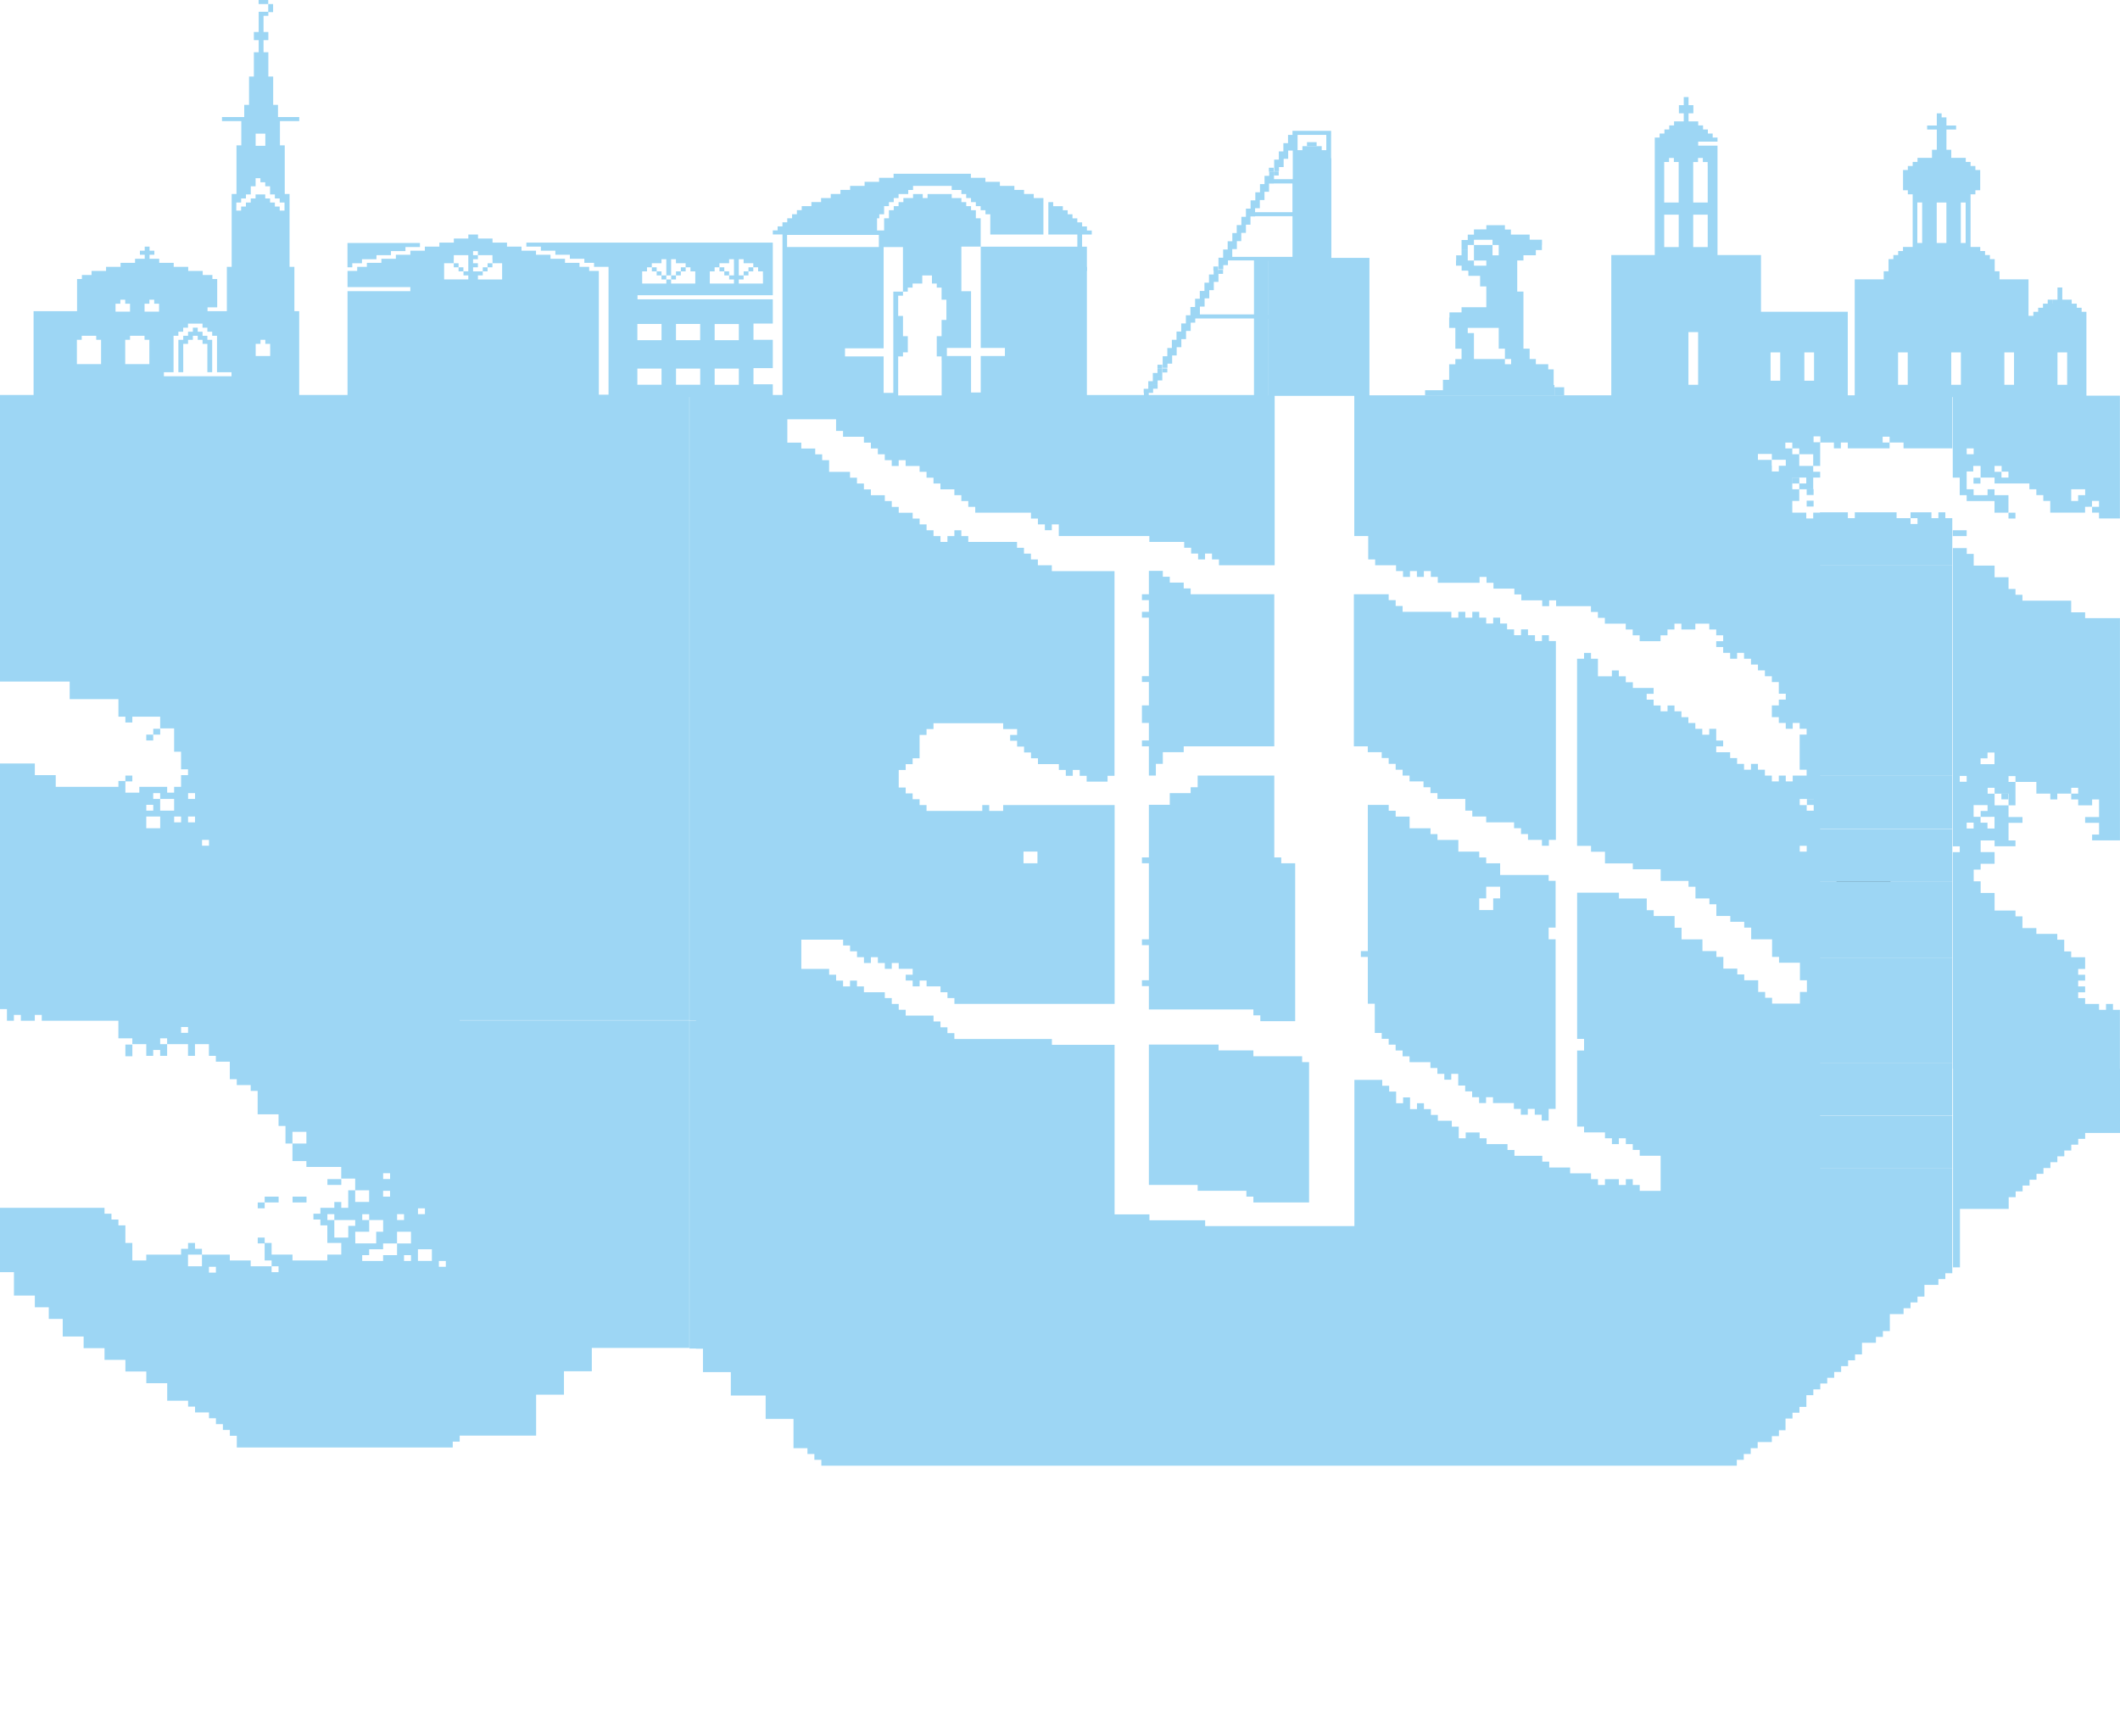 <?xml version="1.0" encoding="UTF-8"?> <svg xmlns="http://www.w3.org/2000/svg" viewBox="0 0 320 262" fill="none"><path d="M285.359 126.944H277.216V142.88H285.359V126.944Z" fill="#1D1D1B"></path><path d="M294.757 59.909V72.089H295.806V74.738H296.855V75.619H301.058V77.382H303.162V74.733H301.058V73.851H300.008V74.733H297.904V73.851H296.855V71.157H297.851V70.321H298.959V72.084H301.058L301.064 72.089V72.965H306.324V73.847H307.373V74.728H308.422V75.609H309.471V77.372H314.729V76.491L315.772 76.486V75.609H316.834V76.491H315.785V77.372H316.834V78.254H319.987V59.718H314.932V47.058H314.206V46.446H313.478V45.835H312.709V45.224H311.289V43.391H310.563V45.224H309.834V45.835H309.817V45.224H309.089V45.835H308.374V46.446H307.647V47.058H306.919V47.668H306.191V42.164H301.815V40.942H301.089V39.109H300.361V38.498H299.633V37.887H298.907V37.276H297.446V29.328H298.172V28.717H298.9V25.662H298.172V25.051H297.446V24.44H296.718V23.829H294.531V22.607H293.803V19.552H295.263V18.941H293.803V17.719H293.074V17.108H292.348V18.941H290.888V19.552H292.348V22.607H291.62V23.829H289.433V24.44H288.705V25.051H287.977V25.662H287.251V28.717H287.977V29.328H288.705V37.276H287.244V37.887H286.516V38.498H285.79V39.109H285.062V40.942H284.334V42.164H279.958V59.668H278.909V47.052H265.811V38.493H259.246V21.986H256.331V21.375H259.246V20.764H258.518V20.153H257.792V19.542H257.064V18.931H256.336V18.32H254.875V17.098H255.603V15.876H254.875V14.654H254.149V15.876H253.421V17.098H254.149V18.32H252.688V18.931H251.96V19.542H251.234V20.153H250.506V20.764H249.777V38.493H243.213V59.668H206.708V38.919H200.96V23.889H200.924V20.354H200.197V22.667H199.505V22.056H196.59V22.667H195.862V20.354H195.135V20.364H194.419V20.975V21.605H193.716V22.217V22.848H193.03V23.459V24.09H192.327V24.701V25.843H193.054V25.212H193.758V24.601V23.969H194.443V23.359V22.727H195.135V27.04H192.303V25.908H191.576V26.539H190.872V27.15V27.781H190.186V28.392V29.023H189.483V29.634V30.245H188.767V30.856V31.487H188.064V32.098V32.729H187.378V33.34V33.971H186.675V34.582V35.173H186.013V35.784V36.415H185.309V37.026V37.657H184.624V38.268V38.899H183.92V39.51V40.652H184.648V40.021H185.351V39.41V39.305H189.28V47.453H181.118V46.847V46.276H181.828V45.665V45.034H182.531V44.423V43.792H183.217V43.181V42.55H183.92V41.939V40.797H183.193V41.428H182.489V42.039V42.67H181.804V43.281V43.912H181.1V44.523V45.094H180.391V45.705V46.336H179.687V46.947V47.578H179.001V48.189V48.82H178.298V49.431V50.042H177.588V50.653V51.284H176.885V51.895V52.526H176.199V53.138V53.768H175.496V54.38V55.521H176.223V54.89H176.927V54.279V53.648H177.612V53.037V52.406H178.316V51.795V51.184H179.025V50.573V49.942H179.729V49.331V48.7H180.414V48.089V48.064H189.28V59.623H173.397V59.237H172.67V59.623H164.06V40.897H164.09V40.286H164.06V37.231H163.333V35.398H164.794V34.787H164.066V34.176H163.339V33.565H162.612V32.954H161.884V32.343H161.157V31.732H160.429V31.121H158.969V30.51H158.241V35.398H162.617V37.231H148.034V52.511H151.683V53.733H148.034V59.237H146.573V53.733H142.925V52.511H146.573V43.952H145.113V37.226H148.028V32.949H147.301V31.727H146.573V31.116H145.846V30.505H145.119V29.894H143.658V29.283H140.009V29.894H139.282V29.283H137.821V29.894H136.36V30.505H135.633V31.116H134.905V31.727H134.178V32.949H133.451V34.782H132.383V32.949H132.723V32.338H133.451V31.116H134.178V30.505H134.905V29.894H135.633V29.283H137.093V28.672H137.821V28.061H143.652V28.672H145.113V29.283H145.84V29.894H146.567V30.505H147.295V31.116H148.022V31.727H148.75V32.338H149.477V35.393H157.496V29.889H156.035V29.278H154.575V28.667H153.114V28.056H150.926V27.445H148.738V26.834H146.549V26.223H134.881V26.834H132.693V27.445H130.505V28.056H128.317V28.667H126.857V29.278H125.396V29.889H123.935V30.5H122.474V31.111H121.014V31.722H120.286V32.333H119.559V32.944H118.831V33.555H118.104V34.166H117.377V34.777H116.649V35.388H118.11V59.618H116.649V58.005H113.734V55.561H116.649V51.284H113.734V48.84H116.649V45.174H96.229V44.563H116.649V36.615H79.452V37.226H81.64V37.837H83.828V38.448H86.016V39.059H88.204V39.67H89.665V40.281H91.853V59.568H90.392V40.892H88.931V40.281H87.471V39.67H85.283V39.059H83.094V38.448H80.906V37.837H78.718V37.226H76.53V36.615H74.342V36.004H72.154V35.393H70.693V36.004H68.505V36.615H66.317V37.226H64.129V37.837H61.941V38.448H59.753V39.059H57.565V39.67H55.376V40.281H53.916V40.892H52.455V43.336H61.935V43.947H52.455V59.618H45.163V46.967H44.436V40.281H43.708V29.278H42.981V21.941H42.254V18.275H45.169V17.664H41.962V15.831H41.234V11.554H40.507V7.888H39.779V6.055H40.507V4.833H39.779V2.389H40.507V1.778H39.046V4.833H38.319V6.055H39.046V7.888H38.319V11.554H37.591V15.831H36.864V17.664H33.507V18.275H36.423V21.941H35.695V29.278H34.968V40.281H34.241V46.967H31.325V46.391H32.786V42.114H32.058V41.503H30.598V40.892H28.41V40.281H26.221V39.67H24.033V39.059H22.573V38.448H23.3V37.837H22.573V37.226H21.845V37.837H21.118V38.448H21.845V39.059H20.385V39.67H18.196V40.281H16.008V40.892H13.82V41.503H12.36V42.114H11.632V46.967H5.068V59.618H0V102.869H10.517V105.519H17.875V108.168H18.924V109.049H19.973V108.168H24.176V109.931H26.281V113.462H27.33V116.111H28.38V116.992H27.33V118.755H26.281V119.637H25.232V118.755H21.028V119.637H18.924V117.874H17.875V118.755H8.413V116.992H5.259V115.23H0V152.3H1.049V154.063H2.099V153.182H3.148V154.063H5.253V153.182H6.302V154.063H17.869V156.713H19.973V157.594H22.078V159.357H23.127V158.476H24.176V159.357H25.226V157.594H24.176V156.713H25.226V157.594H28.38V159.357H29.429V157.594H31.534V159.357H32.583V160.239H34.688V162.888H35.737V163.769H37.842V164.651H38.891V168.182H42.045V169.944H43.094V172.594H44.144V170.831H46.248V172.594H44.144V175.243H46.248V176.125H51.507V177.887H53.612V179.65H55.716V181.413H53.612V179.65H52.562V182.3H51.513V181.418H50.464V182.3H48.359V183.181H47.31V184.063H48.359V184.944H49.408V187.593H51.513V189.356H49.408V190.238H44.15V189.356H40.996V187.593H39.946V190.243H40.996V191.124H42.045V192.006H40.996V191.124H37.842V190.243H34.688V189.361H30.484V191.124H28.38V189.361H30.484V188.48H29.435V187.599H28.386V188.48H27.336V189.361H22.078V190.243H19.973V187.593H18.924V184.944H17.875V184.063H16.825V183.181H15.776V182.3H0V192.011H2.105V195.542H5.259V197.304H7.363V199.067H9.468V201.717H12.622V203.479H15.776V205.242H18.93V207.005H22.084V208.768H25.238V211.417H28.392V212.3H29.441V213.18H31.546V214.062H32.595V214.942H33.644V215.825H34.694V216.707H35.743V218.47H68.338V217.587H69.387V216.682H80.924V210.501H85.127V206.97H89.331V203.44H104.051V154.008H69.382V153.978H104.051V59.909H104.075V154.078H105.059V154.108H104.075V203.54H105.059V203.565H106.108V207.096H110.312V210.626H115.57V214.157H119.774V218.569H121.878V219.451H122.927V220.331H123.977V221.214H262.161V220.331H263.211V219.451H264.26V218.569H265.309V192.091V217.649H267.449V216.751H268.517V215.865H269.513V214.102H270.563V213.22H271.612V212.34H272.661V210.576H273.71V209.695H274.759V208.813H275.808V207.952H276.857V207.07H277.908V206.189H278.957V205.308H280.006V204.426H281.055V202.663H283.16V201.782H284.209V200.9H285.258V198.336H287.333V197.455H288.382V196.573H289.433V195.692H290.482V193.929H292.587V193.047H293.636V192.171H294.685V176.375H274.736V176.36H294.685V168.417H274.736V168.367H294.685V160.424H274.736V160.409H294.685V144.538H274.736V144.523H294.685V133.069H274.736V133.054H294.685V125.111H274.736V125.061H294.685V117.118H274.736V117.102H294.685V85.28H274.736V85.265H294.685V78.204H293.636V77.322H292.587V78.204H291.538V77.322H288.382V78.204H289.433V79.085H288.382V78.204H286.278V77.322H279.97V78.204H278.921V77.322H274.717V77.372H273.693V78.254H272.644V77.372H270.537V75.609H271.588V73.847H270.537V72.084H272.644V72.965H271.599V72.094H270.55V72.975H271.593V73.847H273.693V72.084H274.742V71.202H273.693V70.321H271.588V68.558H270.537V67.676H269.488V66.795H270.537V67.676H271.588V68.558H273.693V70.321H274.742V66.79H276.817V67.671H277.866V66.79H278.915V67.671H285.222V66.79H284.173V65.908H285.222V66.79H287.327V67.671H294.685V59.949L294.757 59.909ZM269.549 70.276V70.301H268.498V71.157H267.449V70.276H267.426V69.414H265.345V68.513H267.449V69.394H269.554V70.276H269.549ZM53.623 186.787V185.906H55.728V184.143H54.679V183.261H55.728V184.143H57.833V185.906H56.784V187.669H53.63V186.787H53.623ZM23.133 121.47V122.351H22.084V121.47H23.133ZM28.392 119.707H29.441V120.588H28.392V119.707ZM115.165 41.568V42.791H111.516V42.179H112.243V41.568H111.516V39.124H112.243V39.735H113.704V40.346H114.431V40.957H115.159V41.568H115.165ZM251.202 32.403H253.391V37.291H251.202V32.403ZM251.202 29.954V24.45H251.93V23.839H252.659V24.45H253.385V30.565H251.198V29.954H251.202ZM257.767 25.066V30.57H255.58V24.455H256.306V23.844H257.034V24.455H257.76V25.066H257.767ZM257.767 37.291H255.58V32.403H257.767V37.291ZM314.736 74.738V75.614H314.729V74.733H313.68V75.614H314.729H312.637V73.851H314.742V74.733L314.736 74.738ZM296.861 67.676H297.91V68.558H296.861V67.676ZM272.703 117.058H270.598V117.939H269.549V117.058H268.498V117.939H267.449V117.058H266.4V116.176H265.351V115.295H264.302V116.176H263.253V115.295H262.204V114.413H261.155V113.532H259.05V112.65H260.099V111.769H259.05V110.006H257.999V110.887H256.95V110.006H255.901V109.124H254.852V108.243H253.803V107.361H252.754V106.48H251.704V107.361H250.655V106.48H249.604V105.599H248.555V104.717H249.604V103.836H246.47V102.969H245.402V102.073H244.353V101.191H243.303V102.073H241.199V99.424H240.15V98.542H239.101V99.424H238.05V127.67H240.154V128.551H242.261V130.314H246.463V131.196H250.666V132.959H254.871V133.84H255.92V135.603H258.024V136.484H259.073V138.247H261.178V139.129H263.282V140.01H264.331V141.773H267.485V144.423H268.534V145.304H271.69V147.953H272.739V149.716H271.69V151.479H267.485V150.598H266.436V149.716H265.387V147.953H263.282V147.072H262.233V146.19H260.129V144.427H259.08V143.546H256.975V141.783H253.82V140.02H252.77V138.257H249.617V137.376H248.568V135.613H244.365V134.732H238.056V156.798H239.105V158.561H238.056V170.035H239.105V170.916H242.261V171.798H243.31V172.679H244.359V171.798H245.408V172.679H246.457V173.56H247.506V174.442H250.66V179.736H247.506V178.854H246.457V177.973H245.408V178.854H244.359V177.973H242.254V178.854H241.205V177.973H240.154V177.091H237.001V176.21H233.847V175.328H232.798V174.447H228.595V173.565H227.546V172.684H224.391V171.802H223.341V170.921H221.237V171.802H220.188V170.04H219.139V169.158H217.034V168.277H215.985V167.395H214.936V166.514H213.885V167.395H212.836V165.632H211.787V166.514H210.738V164.751H209.688V163.87H208.639V162.988H204.436V185.054H181.911V184.173H173.498V183.291H168.24V157.694H158.778V156.813H144.057V155.931H143.008V155.05H141.959V154.168H140.909V153.287H136.706V152.406H135.657V151.524H134.607V150.643H133.558V149.761H130.404V148.88H129.355V147.998H128.305V148.88H127.256V147.998H126.207V147.117H125.157V146.236H120.954V141.823H127.262V142.705H128.311V143.586H129.361V144.468H130.41V145.349H131.459V144.468H132.509V145.349H133.558V146.231H134.607V145.349H135.657V146.231H137.761V147.112H136.712V147.993H137.761V148.875H138.811V147.993H139.86V148.875H141.965V149.756H143.014V150.638H144.063V151.519H168.246V121.51H151.421V122.391H149.316V121.51H148.267V122.391H139.854V121.51H138.805V120.628H137.755V119.747H136.706V118.865H135.657V116.216H136.706V115.335H137.755V114.453H138.805V110.922H139.854V110.041H140.903V109.159H151.421V110.041H153.525V110.922H152.476V111.804H153.525V112.685H154.575V113.567H155.624V114.448H156.673V115.33H159.827V116.211H160.876V117.093H161.926V116.211H162.975V117.093H164.024V117.974H167.178V117.093H168.228V86.202H158.766V85.32H156.661V84.439H155.612V83.557H154.563V82.676H153.513V81.795H146.156V80.913H145.107V80.032H144.057V80.913H143.008V81.795H141.959V80.913H140.909V80.032H139.86V79.15H138.811V78.269H137.761V77.387H135.657V76.506H134.607V75.624H133.558V74.743H131.453V73.862H130.404V72.98H129.355V72.099H128.305V71.217H125.151V69.454H124.102V68.573H123.053V67.691H120.948V66.81H118.843V63.279H126.201V65.042H127.25V65.923H130.404V66.805H131.453V67.686H132.503V68.568H133.552V69.449H134.601V70.331H135.651V69.449H136.7V70.331H138.805V71.212H139.854V72.094H140.903V72.975H141.953V73.856H144.057V74.738H145.107V75.619H146.156V76.501H147.205V77.382H155.618V78.264H156.667V79.145H157.717V80.027H158.766V79.145H159.815V80.908H173.486V81.79H178.745V82.671H179.794V83.553H180.844V84.434H181.893V83.553H182.942V84.434H183.992V85.315H192.404V59.753H204.418V80.903H206.523V84.434H207.572V85.315H210.726V86.197H211.776V87.078H212.825V86.197H213.874V87.078H214.923V86.197H215.973V87.078H217.022V87.96H223.331V87.078H224.38V87.96H225.429V88.841H228.583V89.723H229.632V90.604H232.785V91.485H233.834V90.604H234.885V91.485H240.144V92.367H241.193V93.248H242.242V94.13H245.395V95.011H246.444V95.893H247.496V96.774H250.649V95.893H251.698V95.011H252.747V94.13H253.796V95.011H255.901V94.13H258.005V95.011H259.054V95.893H260.103V96.774H259.054V97.656H260.103V98.537H261.155V99.418H262.204V98.537H263.253V99.418H264.302V100.3H265.351V101.181H266.4V102.063H267.449V102.944H268.498V104.707H269.549V105.589H268.498V106.47H267.449V108.233H268.498V109.115H269.549V109.996H270.598V109.115H271.647V109.996H272.697V110.877H271.647V116.171H272.697V117.052L272.703 117.058ZM54.673 189.436H55.722V188.555H57.827V187.674H59.931V185.911H62.036V187.674H59.931V189.436H57.827V190.318H54.673V189.436ZM28.386 123.238H29.435V124.119H28.386V123.238ZM74.33 38.513V39.124H74.342V39.735H75.791V42.179H72.142V41.568H72.869V40.957H71.409V40.346H72.136V39.735H71.409V39.124H72.136V38.513H71.409V37.902H72.136V38.513H74.33ZM110.789 39.735V41.568H110.061V42.179H110.789V42.791H107.14V40.957H107.867V40.346H108.594V39.735H110.055V39.124H110.782V39.735H110.789ZM100.581 42.179V42.791H96.933V40.957H97.66V40.346H98.387V39.735H99.848V39.124H100.575V41.568H101.303V39.124H102.03V39.735H103.491V40.346H104.218V40.957H104.946V42.791H101.297V42.179H100.569H100.581ZM111.522 51.349H107.873V48.906H111.522V51.349ZM111.522 58.076H107.873V55.631H111.522V58.076ZM191.439 48.129H191.45V59.688H191.439V48.129ZM292.336 30.565H293.796V36.68H292.336V30.565ZM312.023 58.076H310.563V53.188H312.023V58.076ZM287.96 58.076H286.499V53.188H287.96V58.076ZM304.004 58.076H302.544V53.188H304.004V58.076ZM294.525 53.188H295.985V58.076H294.525V53.188ZM273.817 57.464H272.357V53.188H273.817V57.464ZM256.319 58.076H254.858V50.127H256.319V58.076ZM268.713 57.464H267.253V53.188H268.713V57.464ZM272.709 128.536H271.658V127.655H272.709V128.536ZM272.709 122.356V121.515H271.658V122.356V120.593H273.765V120.613H272.739V121.495H273.765V122.356H272.709ZM60.987 189.436H62.036V190.318H60.987V189.436ZM59.938 183.256H60.987V184.138H59.938V183.256ZM66.245 190.318H67.295V191.199H66.245V190.318ZM63.091 182.375H64.141V183.256H63.091V182.375ZM31.301 49.456V50.067H32.029V50.678H32.756V56.182H34.944V56.793H24.737V56.182H26.198V50.678H26.925V50.067H27.652V49.456H28.38V48.845H30.568V49.456H31.301ZM40.781 52.511V53.733H38.593V51.9H39.32V51.289H40.048V51.9H40.775V52.511H40.781ZM18.9 45.234V45.845H19.627V47.032H17.439V45.845H18.167V45.234H18.9ZM22.549 54.955H18.9V51.289H19.627V50.678H21.816V51.289H22.543V54.955H22.549ZM24.009 45.845V47.032H21.821V45.845H22.549V45.234H23.276V45.845H24.009ZM15.257 51.289V54.955H11.608V51.289H12.336V50.678H14.524V51.289H15.257ZM96.205 58.071V55.627H99.854V58.071H96.205ZM96.205 48.9H99.854V51.344H96.205V48.9ZM105.685 51.344H102.036V48.9H105.685V51.344ZM31.546 126.763V127.645H30.496V126.763H31.546ZM156.596 130.294H154.491V128.531H156.596V130.294ZM57.833 177.076H58.882V177.958H57.833V177.076ZM65.19 188.55V190.313H63.085V188.55H65.19ZM102.042 55.627H105.691V58.071H102.042V55.627ZM70.687 38.508V40.952H69.96V41.563H70.687V42.174H67.038V39.73H68.487V39.119H68.499V38.508H70.687ZM191.45 47.513H191.439V39.365H191.45V47.513ZM27.336 124.119H26.287V123.238H27.336V124.119ZM24.182 125.001H22.078V123.238H24.182V125.001ZM27.336 155.01H28.386V155.891H27.336V155.01ZM57.827 179.726H58.876V180.607H57.827V179.726ZM302.113 72.089H302.109V71.212H301.064V70.321H302.132V71.187H303.162V72.084H302.113V72.089ZM296.701 36.68H295.973V30.565H296.701V36.68ZM289.408 30.56H290.136V36.675H289.408V30.56ZM189.447 31.432H190.163V30.821V30.19H190.866V29.579V28.948H191.552V28.337V27.706H192.255V27.691H195.087V32.023H189.447V31.432ZM185.995 37.617V37.597H186.698V36.986V36.395H187.36V35.784V35.153H188.064V34.542V33.911H188.75V33.3V32.669H189.453V32.634H195.093V38.769H186.001V38.243V37.632L185.995 37.617ZM142.137 54.404V59.683H135.573V53.794H136.301V53.182H137.028V50.739H136.301V47.683H135.573V44.628H136.301V44.018H134.84V59.298H133.379V53.794H127.548V52.571H133.379V37.291H136.295V44.018H137.022V43.406H137.749V42.795H139.21V41.573H140.671V42.795H141.398V43.406H142.126V45.239H142.853V48.294H142.126V50.739H141.398V53.794H142.126V54.404H142.137ZM118.802 35.453H132.658V37.286H118.802V35.453ZM38.587 20.173H40.048V22.006H38.587V20.173ZM35.672 31.176V30.565H36.399V29.954H37.126V29.343H37.854V28.121H38.581V26.899H39.308V27.51H40.036V28.121H40.763V29.343H41.49V29.954H42.218V30.565H42.945V31.787H42.218V31.176H41.49V30.565H40.763V29.954H40.036V29.343H38.575V29.954H37.848V30.565H37.12V31.176H36.393V31.787H35.665V31.176H35.672ZM24.176 119.707V120.588H26.281V122.351H24.176V120.588H23.127V119.707H24.176ZM50.464 186.787V184.138H49.414V183.256H50.464V184.138H53.618V185.019H52.568V186.782H50.464V186.787ZM32.589 191.199V192.081H31.54V191.199H32.589ZM273.746 66.745V65.863H274.772V66.745H273.746Z" fill="#9DD6F4"></path><path d="M30.574 50.067H29.846V49.456H29.113V50.067H28.386V50.678H27.658V51.289H26.925V56.177H27.658V51.9H28.386V51.289H29.113V50.678H29.846V51.289H30.574V51.9H31.301V56.177H32.028V51.289H31.301V50.678H30.574V50.067Z" fill="#9DD6F4"></path><path d="M102.036 41.568H101.309V42.179H102.036V41.568Z" fill="#9DD6F4"></path><path d="M100.575 41.568L99.848 41.568V42.179H100.575L100.575 41.568Z" fill="#9DD6F4"></path><path d="M112.976 40.957H112.249V41.568H112.976V40.957Z" fill="#9DD6F4"></path><path d="M110.056 40.957H109.328V41.568H110.056V40.957Z" fill="#9DD6F4"></path><path d="M102.764 40.957H102.037L102.036 41.568L102.764 41.568V40.957Z" fill="#9DD6F4"></path><path d="M99.848 40.957H99.12V41.568L99.848 41.568L99.848 40.957Z" fill="#9DD6F4"></path><path d="M113.704 40.346L112.976 40.346L112.976 40.957L113.704 40.957L113.704 40.346Z" fill="#9DD6F4"></path><path d="M109.328 40.346H108.601V40.957L109.328 40.957L109.328 40.346Z" fill="#9DD6F4"></path><path d="M103.497 40.346H102.769V40.957H103.497V40.346Z" fill="#9DD6F4"></path><path d="M99.12 40.346H98.393V40.957L99.12 40.957L99.12 40.346Z" fill="#9DD6F4"></path><path d="M73.597 40.346H72.869L72.869 40.957L73.597 40.957V40.346Z" fill="#9DD6F4"></path><path d="M69.948 40.346H69.22V40.957H69.948V40.346Z" fill="#9DD6F4"></path><path d="M74.324 39.735H73.597L73.597 40.346L74.324 40.346V39.735Z" fill="#9DD6F4"></path><path d="M69.22 39.735H68.493V40.346L69.22 40.346L69.22 39.735Z" fill="#9DD6F4"></path><path d="M53.176 39.735H54.637V39.124H56.825V38.513H59.013V37.897H61.201V37.286H63.389V36.675H52.449V40.346H53.176V39.735Z" fill="#9DD6F4"></path><path d="M192.255 25.317H191.528V25.928H192.255V25.317Z" fill="#9DD6F4"></path><path d="M236.101 59.668V58.446H234.641V59.668H236.101Z" fill="#9DD6F4"></path><path d="M216.986 59.668H234.628V58.1H234.514V55.752H233.697V54.97H232.762H231.827V54.189H230.89V52.621H229.955V44.007H229.017V39.31H229.955V38.528H230.89H231.827V37.747H232.739V36.966H232.756V36.184H230.89V35.403H228.063V34.642H227.158V33.991H224.355V34.622H223.42V34.632H222.482V35.413H221.547V36.225H220.612V37.747H221.547V36.971H222.482V36.19H225.285V36.971H226.221V38.538H225.285V36.971H222.482V39.32H224.35V40.101H222.482V39.32H221.547V37.752H220.612V38.533H219.795V39.315H219.776V40.096H220.623V40.847H221.547V40.882H221.642V41.638H223.413V43.231H224.35V46.366H220.612V47.147H218.786V47.929H218.74V49.496H219.675V52.632H220.612V54.199H219.675V54.98H218.74V57.329H217.803V58.897H215.107V59.678H216.975L216.986 59.668ZM222.482 50.268H221.547V49.486H226.221V52.621H227.158V54.189H228.093V54.97H227.158V54.189H222.482V50.268Z" fill="#9DD6F4"></path><path d="M183.878 40.221H183.151V40.832H183.878V40.221Z" fill="#9DD6F4"></path><path d="M175.442 55.045H174.714V55.656H175.442V55.045Z" fill="#9DD6F4"></path><path d="M193.013 25.877H192.285V26.488H193.013V25.877Z" fill="#9DD6F4"></path><path d="M184.612 40.722H183.885V41.333H184.612V40.722Z" fill="#9DD6F4"></path><path d="M176.199 55.606H175.472V56.217H176.199V55.606Z" fill="#9DD6F4"></path><path d="M173.325 59.298H174.053V58.667H174.738V58.056H174.053V58.05H174.738V57.42H175.442V56.808H174.738V56.803H175.442V55.662H174.714V56.293H174.011V56.904H174.714V56.909H174.011V57.535H173.325V58.146H174.011V58.151H173.325V58.682H172.633V59.292H173.325V59.298Z" fill="#9DD6F4"></path><path d="M200.924 20.358V19.747H195.093V20.358H200.924Z" fill="#9DD6F4"></path><path d="M197.281 21.455V22.066H198.736V21.455H197.281Z" fill="#9DD6F4"></path><path d="M41.222 0.611H40.489V1.833H41.222V0.611Z" fill="#9DD6F4"></path><path d="M39.034 0V0.611L40.489 0.611L40.489 0H39.034Z" fill="#9DD6F4"></path><path d="M39.952 186.787H38.903V187.668H39.952V186.787Z" fill="#9DD6F4"></path><path d="M39.952 181.489H38.903V182.37H39.952V181.489Z" fill="#9DD6F4"></path><path d="M46.266 181.488V180.607H44.162V181.488H46.266Z" fill="#9DD6F4"></path><path d="M42.057 181.488V180.607H39.952L39.952 181.489L42.057 181.488Z" fill="#9DD6F4"></path><path d="M49.42 177.963V178.844H51.519V177.963H49.42Z" fill="#9DD6F4"></path><path d="M319.987 161.235V152.411H318.938V151.529H317.889V152.411H316.84V151.529H314.736V150.648H313.687V149.766H314.736V148.885H313.687V148.004H314.736V147.122H313.687V146.241H314.736V144.478H312.631V143.596H311.582V141.833H310.533V140.952H307.377V140.071H305.273V138.308H304.224V137.426H301.07V134.777H298.966V133.014H297.917V131.251H298.966V130.37H301.07V128.607H298.966V126.844H301.07V127.725H304.224V126.844H303.175V124.194H305.279V123.313H303.175V121.55H301.07V119.787H300.021V118.906H301.07V119.787H303.175V121.55H304.224V118.019H303.175V117.138H304.224V118.019H307.377V119.782H309.482V120.664H310.533V119.782H312.637V118.901H313.687V119.782H312.637V120.664H313.687V121.545H315.791V120.664H316.84V123.313H314.736V124.194H316.84V125.957H315.791V126.839H319.994V93.299H314.736V92.417H312.631V90.654H305.273V89.773H304.224V88.891H303.175V87.128H301.07V85.365H297.917V83.603H296.868V82.721H294.763V127.735H295.812V128.617H294.763V161.275H294.793V191.285H295.842V182.46H303.198V180.697H304.249V179.816H305.298V178.934H306.347V178.053H307.396V177.172H308.445V176.29H309.494V175.409H310.544V174.527H311.593V173.646H312.644V172.764H313.693V171.883H314.742V171.001H320V161.29H319.97L319.987 161.235ZM296.855 124.164H297.904V125.046H296.855V124.164ZM301.058 115.34H298.953V114.458H300.002V113.577H301.053V115.34H301.058ZM300.008 122.401L298.966 122.406V123.288H300.015L301.058 123.283V125.046H299.998V124.169H298.953V123.278H297.904V121.515H300.008V122.401ZM295.806 117.108H296.855V117.989H295.806V117.108Z" fill="#9DD6F4"></path><path d="M196.548 159.422H189.191V158.54H183.932V157.659H173.415V178.844H180.778V179.725H188.135V180.606H189.191V181.488H197.597V160.308H196.548V159.422Z" fill="#9DD6F4"></path><path d="M18.924 159.422H19.979V157.659H18.924V159.422Z" fill="#9DD6F4"></path><path d="M173.415 152.36H189.191V153.247H190.24V154.128H195.499V130.294H193.394V129.412H192.345V117.057H180.778V118.82H179.723V119.706H176.569V121.469H173.415V129.412H172.366V130.294H173.415V141.773H172.366V142.654H173.415V147.948H172.366V148.834H173.415V152.36Z" fill="#9DD6F4"></path><path d="M233.794 132.062H226.436V130.299H224.331V129.418H223.282V128.536H220.129V126.774H216.975V125.892H215.926V125.011H212.77V123.248H210.667V122.366H209.617V121.485H206.463V143.551H205.414V144.433H206.463V151.494H207.513V155.906H208.562V156.788H209.611V157.669H210.661V158.551H211.711V159.432H212.76V160.314H215.913V161.195H216.963V162.077H218.012V162.958H219.061V162.077H220.11V163.84H221.161V164.721H222.21V165.602H223.259V166.484H224.308V165.602H225.357V166.484H228.511V167.365H229.56V168.247H230.611V167.365H231.66V168.247H232.709V169.128H233.758V167.365H234.807V141.768H233.758V140.005H234.807V132.944H233.758V132.062H233.794ZM226.436 135.593H225.387V137.356H223.282V135.593H224.331V133.83H226.436V135.593Z" fill="#9DD6F4"></path><path d="M303.145 119.767H302.096V120.648H303.145V119.767Z" fill="#9DD6F4"></path><path d="M19.973 117.057H18.924V117.939H19.973V117.057Z" fill="#9DD6F4"></path><path d="M173.415 117.058H174.47V115.289H175.52V113.527H178.674V112.645H192.345V89.692H179.723V88.811H178.674V87.929H176.569V87.048H175.52V86.162H173.415V89.692H172.366V90.579H173.415V92.342H172.366V93.223H173.415V102.053H172.366V102.934H173.415V106.465H172.366V109.114H173.415V111.759H172.366V112.645H173.415V117.058Z" fill="#9DD6F4"></path><path d="M23.127 110.877H22.078V111.759H23.127V110.877Z" fill="#9DD6F4"></path><path d="M24.182 109.996H23.133V110.877H24.182V109.996Z" fill="#9DD6F4"></path><path d="M233.794 95.873H232.745V96.754H231.694V95.873H230.639V94.991H229.589V95.873H228.54V94.991H227.485V94.11H226.436V93.223H225.387V94.11H224.331V93.223H223.282V92.342H222.233V93.223H221.178V92.342H220.129V93.223H219.073V92.342H211.715V91.46H210.666V90.579H209.611V89.692H204.358V112.645H206.457V113.527H208.562V114.408H209.611V115.289H210.666V116.176H211.715V117.058H212.764V117.939H214.869V118.82H215.92V119.707H216.975V120.588H221.178V122.351H222.233V123.238H224.331V124.119H228.54V125.001H229.589V125.882H230.639V126.763H232.745V127.65H233.794V126.763H234.85V96.754H233.794V95.873Z" fill="#9DD6F4"></path><path d="M294.757 80.032V80.913H296.855V80.032H294.757Z" fill="#9DD6F4"></path><path d="M304.217 77.382H303.168V78.264H304.217V77.382Z" fill="#9DD6F4"></path><path d="M273.752 75.569H272.703V76.451H273.752V75.569Z" fill="#9DD6F4"></path><path d="M273.752 73.831H272.703V74.713H273.752V73.831Z" fill="#9DD6F4"></path><path d="M298.936 72.109H297.887V72.99H298.936V72.109Z" fill="#9DD6F4"></path></svg> 